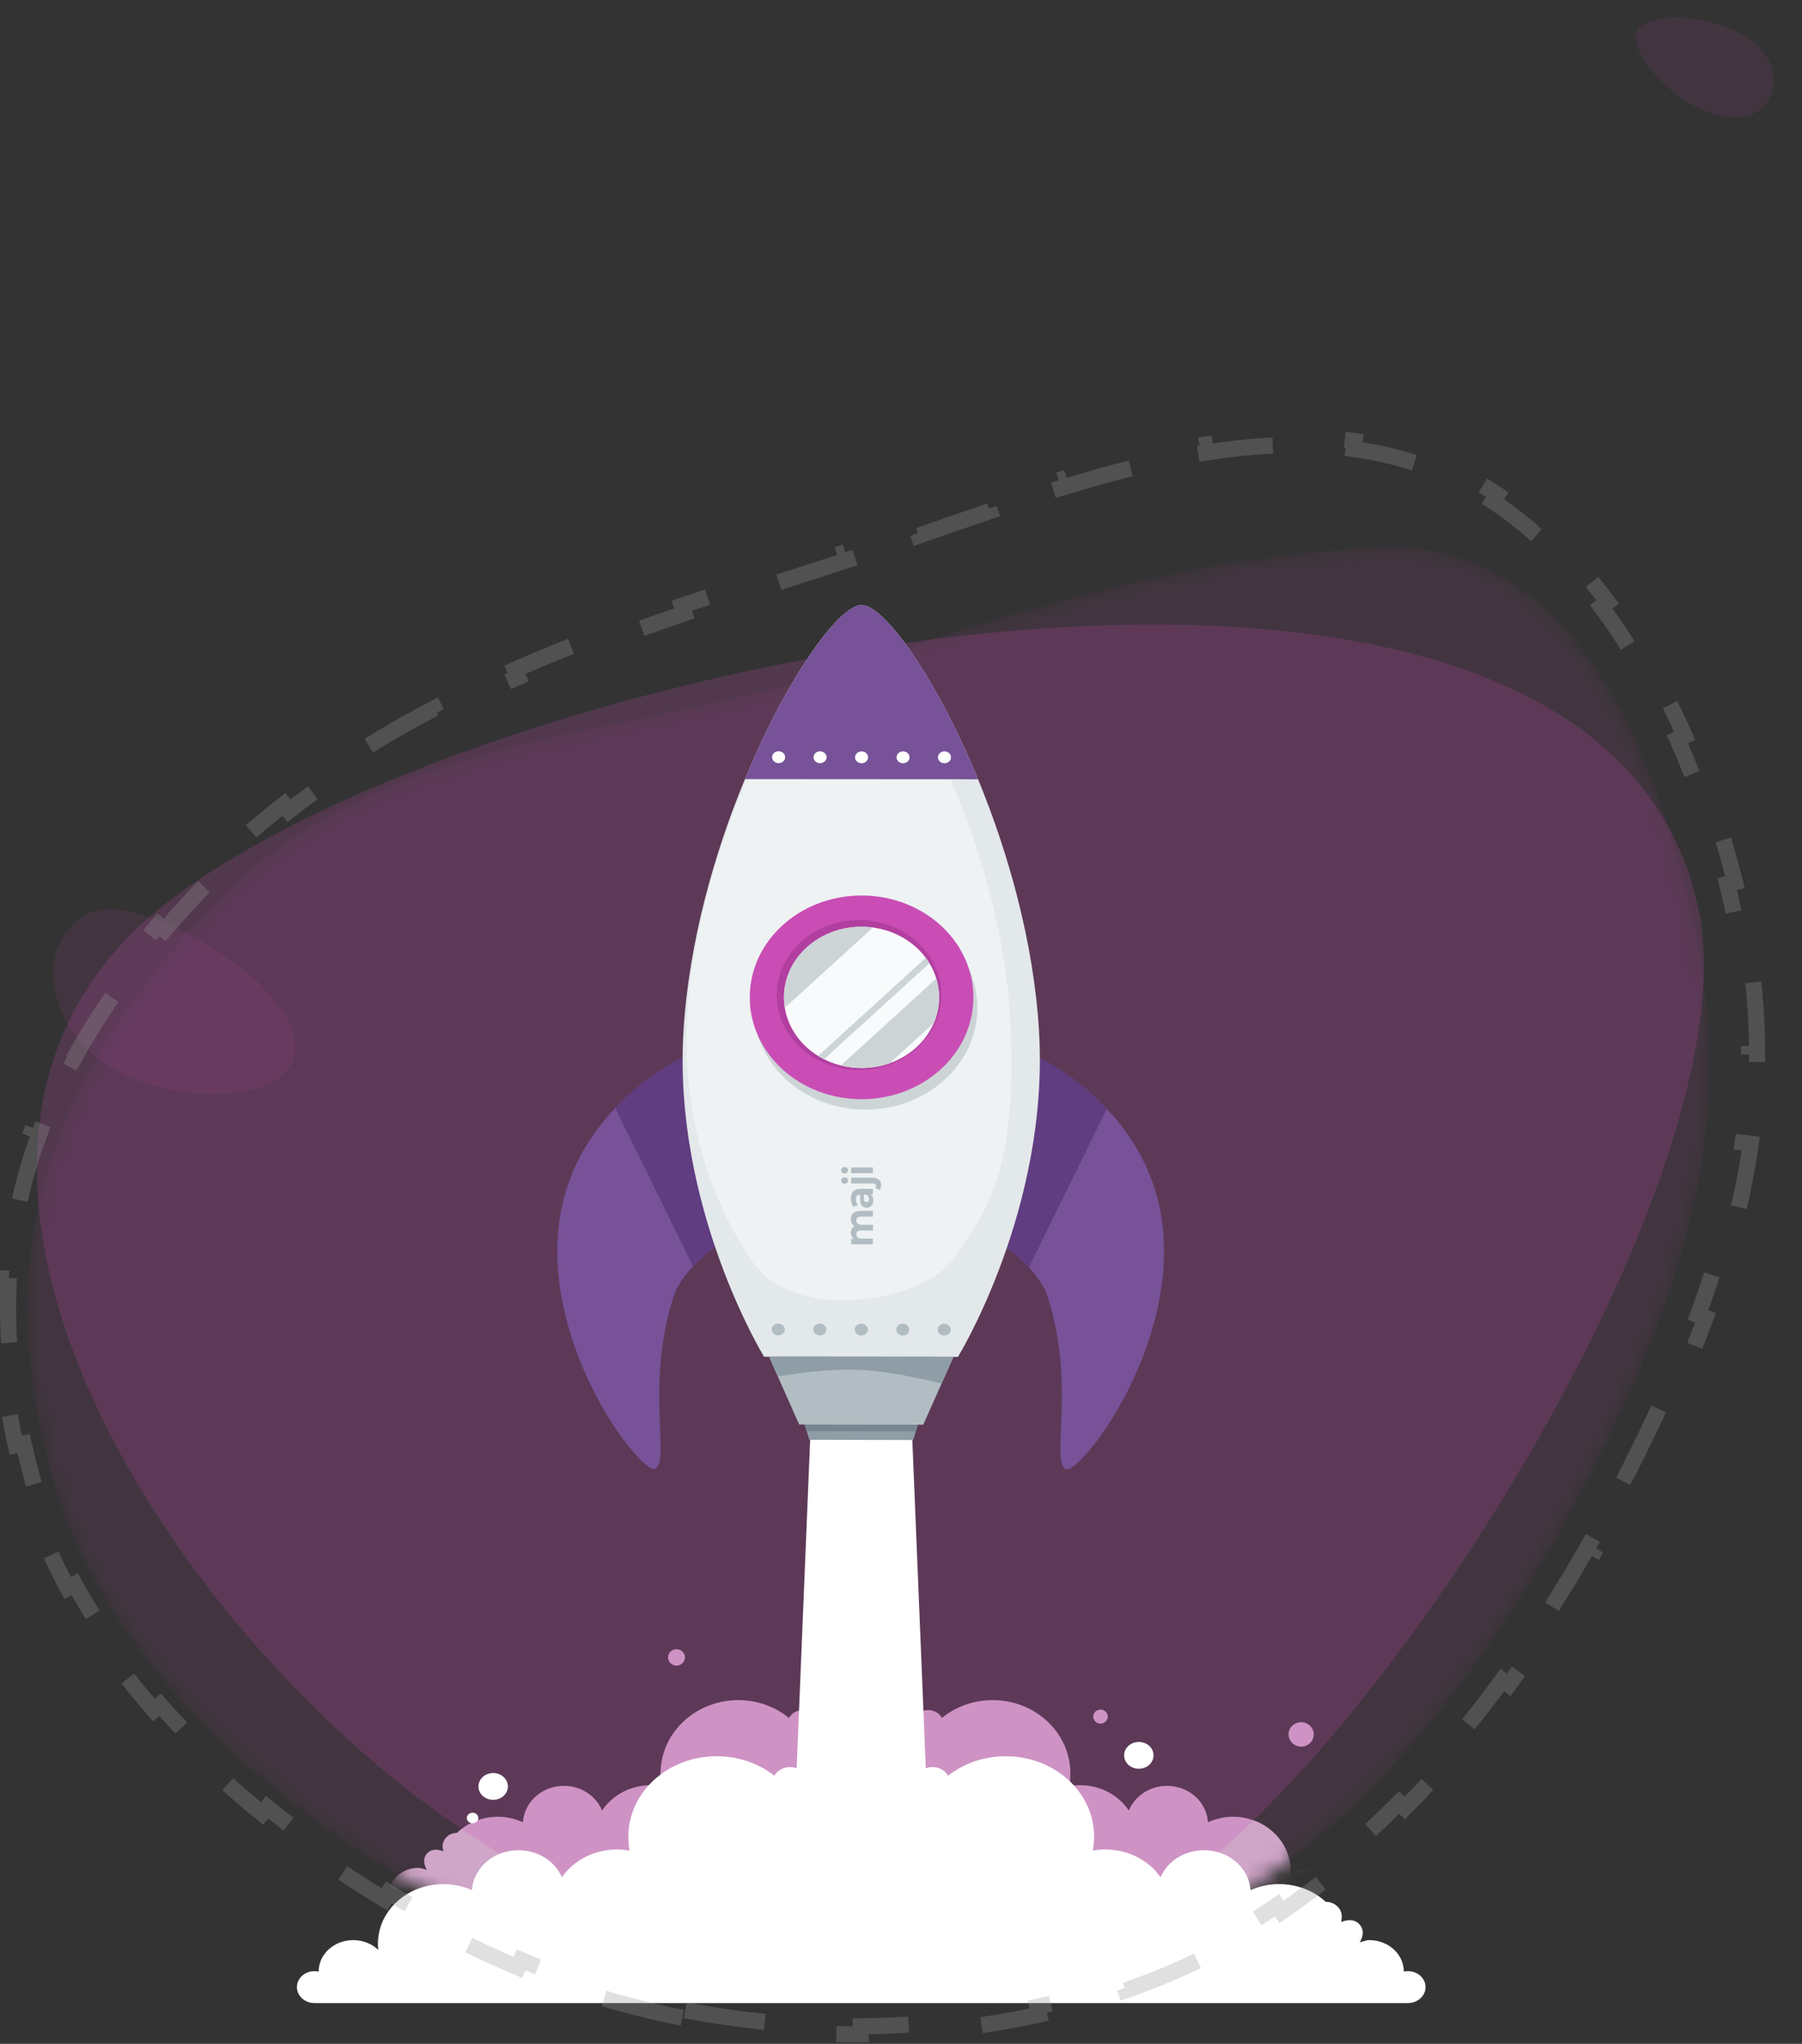 <svg width="112" height="127" viewBox="0 0 112 127" fill="none" xmlns="http://www.w3.org/2000/svg">
<rect x="0" y="0" width="112" height="127" fill="#333333" stroke="none"/>
<mask id="mask0_1490_5009" style="mask-type:alpha" maskUnits="userSpaceOnUse" x="1" y="34" width="106" height="91">
<path d="M34.589 121.328C20.82 116.14 6.705 104.606 3.226 91.761C-0.317 78.936 2.147 68.061 12.727 56.689C23.307 45.317 38.189 46.026 50.562 42.024C62.958 38.081 73.746 34.482 86.012 34.026C98.278 33.571 103.412 48.084 105.454 58.181C107.518 68.335 105.61 77.777 100.01 89.23C94.475 100.662 86.907 111.818 75.949 118.511C64.903 125.167 48.423 126.496 34.589 121.328Z" fill="white"/>
</mask>
<g mask="url(#mask0_1490_5009)">
<path d="M34.589 121.328C20.82 116.14 6.705 104.606 3.226 91.761C-0.317 78.936 2.147 68.061 12.727 56.689C23.307 45.317 38.189 46.026 50.562 42.024C62.958 38.081 73.746 34.482 86.012 34.026C98.278 33.571 103.412 48.084 105.454 58.181C107.518 68.335 105.61 77.777 100.01 89.23C94.475 100.662 86.907 111.818 75.949 118.511C64.903 125.167 48.423 126.496 34.589 121.328Z" fill="#C94DB5" fill-opacity="0.1"/>
<path fill-rule="evenodd" clip-rule="evenodd" d="M80.173 107.428C80.302 107.181 80.566 107.012 80.871 107.012C81.177 107.012 81.442 107.183 81.57 107.431L81.571 107.433C81.624 107.535 81.653 107.65 81.653 107.772C81.653 107.895 81.623 108.011 81.57 108.114L81.568 108.116C81.439 108.362 81.175 108.531 80.871 108.531C80.566 108.531 80.301 108.361 80.172 108.114L80.171 108.111C80.118 108.009 80.088 107.894 80.088 107.772C80.088 107.649 80.118 107.533 80.172 107.431L80.173 107.428ZM29.409 113.21C29.028 113.38 28.684 113.612 28.392 113.891C28.138 113.891 27.897 113.994 27.73 114.174C27.562 114.354 27.485 114.593 27.517 114.83C27.534 114.953 27.546 115.037 27.546 115.037C27.546 115.037 26.928 114.746 26.558 115.154C26.128 115.628 26.549 116.18 26.522 116.185C26.496 116.19 26.182 116.062 26.009 116.062C24.964 116.062 24.119 116.861 24.119 117.847C24.046 117.831 23.969 117.822 23.89 117.822C23.815 117.822 23.741 117.83 23.671 117.846L23.668 117.846C23.417 117.902 23.205 118.052 23.074 118.253L23.072 118.256C22.983 118.393 22.932 118.554 22.932 118.727C22.932 118.799 22.941 118.869 22.957 118.936L22.958 118.939C23.043 119.27 23.32 119.53 23.671 119.608L23.674 119.609C23.744 119.624 23.816 119.632 23.89 119.632H83.692C84.222 119.632 84.651 119.226 84.651 118.727C84.651 118.227 84.222 117.822 83.692 117.822C83.614 117.822 83.537 117.831 83.464 117.847C83.464 116.861 82.618 116.062 81.573 116.062C81.044 116.062 80.566 116.269 80.221 116.6L80.204 116.593C80.216 116.482 80.221 116.372 80.221 116.26C80.221 115.99 80.187 115.727 80.124 115.475L80.123 115.471C79.747 113.99 78.336 112.889 76.65 112.889C76.087 112.889 75.553 113.012 75.079 113.233C75.003 111.969 73.894 110.968 72.537 110.968C71.453 110.968 70.529 111.604 70.161 112.502C69.53 111.555 68.411 110.927 67.138 110.927C66.904 110.927 66.676 110.948 66.456 110.988C66.503 110.733 66.528 110.471 66.528 110.203C66.528 107.683 64.365 105.641 61.696 105.641C60.491 105.641 59.388 106.058 58.543 106.747C58.383 106.456 58.061 106.257 57.691 106.257C57.561 106.257 57.436 106.282 57.323 106.325L56.523 86.144L51.06 86.148L50.285 105.691L50.26 106.325C50.147 106.282 50.022 106.257 49.892 106.257C49.522 106.257 49.199 106.456 49.04 106.747C48.929 106.656 48.813 106.57 48.693 106.489L48.688 106.486C48.581 106.413 48.469 106.345 48.355 106.28L48.35 106.278C48.154 106.168 47.949 106.07 47.736 105.987L47.729 105.984C47.566 105.921 47.399 105.866 47.229 105.819L47.221 105.817C46.867 105.721 46.496 105.663 46.114 105.646L46.108 105.646C46.035 105.643 45.961 105.641 45.888 105.641C44.961 105.641 44.095 105.887 43.36 106.314L43.352 106.318C43.034 106.503 42.739 106.723 42.476 106.971L42.471 106.976C42.372 107.07 42.276 107.168 42.186 107.269L42.181 107.275C41.954 107.53 41.757 107.809 41.593 108.108L41.589 108.115C41.247 108.741 41.054 109.45 41.054 110.203C41.054 110.471 41.08 110.733 41.127 110.988C40.907 110.948 40.679 110.927 40.445 110.927C39.774 110.927 39.146 111.101 38.61 111.405L38.604 111.408C38.125 111.68 37.72 112.055 37.422 112.502C37.054 111.604 36.13 110.968 35.046 110.968C34.983 110.968 34.919 110.971 34.857 110.975L34.853 110.975C33.585 111.065 32.576 112.03 32.503 113.233C32.089 113.04 31.628 112.921 31.142 112.895L31.135 112.894C31.068 112.891 31.001 112.889 30.932 112.889C30.389 112.889 29.874 113.004 29.413 113.208L29.409 113.21ZM68.4 106.228C68.649 106.228 68.85 106.423 68.85 106.664C68.85 106.906 68.649 107.101 68.4 107.101H68.399C68.151 107.1 67.95 106.905 67.95 106.664C67.95 106.423 68.151 106.228 68.4 106.228H68.4ZM42.046 103.496C41.755 103.496 41.52 103.268 41.52 102.987C41.52 102.705 41.755 102.477 42.046 102.477C42.336 102.477 42.571 102.705 42.571 102.987C42.571 103.268 42.336 103.496 42.046 103.496Z" fill="#CFA5C8"/>
</g>
<path fill-rule="evenodd" clip-rule="evenodd" d="M37.393 118.288C16.977 110.595 -9.788 75.855 8.25 57.937C24.661 41.79 99.22 25.121 105.588 56.61C108.846 72.637 85.921 109.475 71.49 118.288C61.242 124.463 50.228 123.082 37.393 118.288Z" fill="#C94DB5" fill-opacity="0.2"/>
<path fill-rule="evenodd" clip-rule="evenodd" d="M16.344 61.339C18.398 63.446 19.535 66.243 16.444 67.452C12.993 68.802 6.87 67.663 4.467 64.055C2.931 61.75 2.666 58.363 5.408 56.808C7.754 55.477 13.823 58.755 16.344 61.339Z" fill="#C94DB5" fill-opacity="0.1"/>
<path fill-rule="evenodd" clip-rule="evenodd" d="M104.546 6.124C106.006 7.111 108.11 7.825 109.39 6.795C110.819 5.644 110.549 3.237 107.933 1.965C106.261 1.152 103.599 0.702 102.08 1.566C100.78 2.305 102.755 4.914 104.546 6.124Z" fill="#C94DB5" fill-opacity="0.1"/>
<path fill-rule="evenodd" clip-rule="evenodd" d="M29.052 112.816C29.111 112.709 29.232 112.636 29.372 112.636C29.513 112.636 29.635 112.71 29.694 112.817L29.695 112.818C29.719 112.862 29.732 112.912 29.732 112.964C29.732 113.017 29.718 113.067 29.694 113.112L29.693 113.113C29.634 113.219 29.512 113.292 29.372 113.292C29.232 113.292 29.11 113.218 29.051 113.112L29.051 113.111C29.026 113.066 29.013 113.017 29.013 112.964C29.013 112.911 29.026 112.861 29.051 112.817L29.052 112.816ZM81.239 117.425C81.672 117.611 82.063 117.865 82.395 118.172C82.684 118.172 82.958 118.285 83.148 118.482C83.338 118.678 83.426 118.94 83.389 119.201C83.37 119.336 83.357 119.428 83.357 119.428C83.357 119.428 84.059 119.109 84.479 119.555C84.969 120.076 84.49 120.681 84.52 120.687C84.55 120.692 84.906 120.552 85.103 120.552C86.29 120.552 87.252 121.427 87.252 122.509C87.334 122.491 87.422 122.481 87.511 122.481C87.597 122.481 87.68 122.49 87.761 122.507L87.764 122.508C88.049 122.569 88.29 122.733 88.439 122.954L88.442 122.957C88.543 123.108 88.601 123.284 88.601 123.473C88.601 123.552 88.591 123.629 88.572 123.702L88.571 123.706C88.475 124.069 88.16 124.354 87.761 124.439L87.757 124.44C87.678 124.457 87.596 124.465 87.511 124.465H19.545C18.944 124.465 18.455 124.021 18.455 123.473C18.455 122.925 18.944 122.481 19.545 122.481C19.634 122.481 19.721 122.491 19.804 122.509C19.804 121.427 20.765 120.552 21.953 120.552C22.555 120.552 23.098 120.778 23.49 121.141L23.51 121.133C23.496 121.012 23.49 120.891 23.49 120.768C23.49 120.472 23.528 120.184 23.601 119.908L23.602 119.904C24.029 118.28 25.633 117.073 27.548 117.073C28.189 117.073 28.795 117.208 29.334 117.45C29.421 116.064 30.68 114.967 32.223 114.967C33.455 114.967 34.506 115.664 34.924 116.648C35.641 115.61 36.912 114.921 38.359 114.921C38.625 114.921 38.884 114.945 39.135 114.989C39.081 114.709 39.052 114.421 39.052 114.128C39.052 111.365 41.511 109.126 44.545 109.126C45.913 109.126 47.167 109.583 48.128 110.338C48.309 110.019 48.675 109.801 49.096 109.801C49.244 109.801 49.386 109.828 49.514 109.876L50.424 87.75L56.633 87.754L57.513 109.181L57.542 109.876C57.67 109.828 57.812 109.801 57.96 109.801C58.381 109.801 58.747 110.019 58.928 110.338C59.054 110.239 59.186 110.145 59.322 110.056L59.328 110.052C59.45 109.973 59.577 109.897 59.706 109.827L59.712 109.824C59.935 109.704 60.168 109.597 60.41 109.506L60.418 109.502C60.603 109.433 60.793 109.372 60.986 109.321L60.996 109.319C61.398 109.214 61.819 109.15 62.253 109.131L62.261 109.131C62.344 109.128 62.427 109.126 62.511 109.126C63.564 109.126 64.548 109.396 65.384 109.863L65.392 109.868C65.754 110.072 66.089 110.312 66.388 110.584L66.394 110.589C66.507 110.692 66.615 110.8 66.718 110.911L66.724 110.918C66.981 111.198 67.206 111.503 67.392 111.83L67.396 111.838C67.785 112.524 68.004 113.303 68.004 114.128C68.004 114.421 67.975 114.709 67.921 114.989C68.171 114.945 68.431 114.921 68.697 114.921C69.459 114.921 70.172 115.112 70.782 115.445L70.788 115.449C71.333 115.747 71.794 116.159 72.132 116.648C72.55 115.664 73.601 114.967 74.832 114.967C74.905 114.967 74.976 114.969 75.047 114.974L75.051 114.974C76.493 115.072 77.639 116.13 77.723 117.45C78.194 117.238 78.717 117.108 79.27 117.079L79.277 117.078C79.353 117.075 79.43 117.073 79.508 117.073C80.125 117.073 80.711 117.198 81.234 117.423L81.239 117.425ZM70.782 108.24C71.287 108.24 71.696 108.613 71.696 109.073C71.696 109.532 71.287 109.905 70.782 109.905H70.779C70.276 109.904 69.868 109.531 69.868 109.073C69.868 108.613 70.277 108.241 70.782 108.24H70.782ZM30.652 111.837C30.147 111.837 29.737 111.464 29.737 111.005C29.737 110.545 30.147 110.172 30.652 110.172C31.157 110.172 31.566 110.545 31.566 111.005C31.566 111.464 31.157 111.837 30.652 111.837Z" fill="white"/>
<path fill-rule="evenodd" clip-rule="evenodd" d="M43.339 65.297C43.124 65.297 35.137 68.654 34.664 76.921C34.229 84.521 40 91.739 40.745 91.261C41.657 90.675 40.106 85.94 41.879 80.524C42.508 78.603 45.259 76.898 45.259 76.898L43.339 65.297Z" fill="#775298"/>
<path fill-rule="evenodd" clip-rule="evenodd" d="M43.075 78.687C43.075 78.687 43.075 78.686 43.074 78.686C43.248 78.502 43.428 78.327 43.607 78.164C43.428 78.327 43.248 78.502 43.075 78.687Z" fill="#DEDFDE"/>
<path fill-rule="evenodd" clip-rule="evenodd" d="M38.781 68.298C40.151 66.995 41.549 66.145 42.43 65.691V65.692C41.549 66.145 40.151 66.996 38.781 68.298Z" fill="#02252D"/>
<path fill-rule="evenodd" clip-rule="evenodd" d="M43.074 78.685C41.886 76.27 39.671 71.762 38.238 68.841C38.418 68.652 38.6 68.471 38.782 68.297C40.153 66.995 41.55 66.145 42.431 65.691C42.406 70.159 43.359 74.258 44.444 77.466C44.191 77.66 43.901 77.895 43.607 78.163C43.429 78.326 43.249 78.501 43.074 78.685Z" fill="#603C80"/>
<path fill-rule="evenodd" clip-rule="evenodd" d="M63.667 65.309C63.882 65.309 71.864 68.676 72.324 76.944C72.746 84.545 66.964 91.755 66.22 91.276C65.309 90.69 66.867 85.956 65.103 80.538C64.477 78.616 61.728 76.908 61.728 76.908L63.667 65.309Z" fill="#775298"/>
<path fill-rule="evenodd" clip-rule="evenodd" d="M68.791 68.891C67.281 67.289 65.64 66.262 64.631 65.735V65.734C65.64 66.262 67.282 67.289 68.791 68.891Z" fill="#02252D"/>
<path fill-rule="evenodd" clip-rule="evenodd" d="M63.952 78.743C63.499 78.255 63 77.832 62.59 77.516C63.683 74.311 64.647 70.21 64.633 65.738C65.642 66.266 67.284 67.293 68.793 68.894C67.346 71.839 65.126 76.356 63.952 78.743Z" fill="#603C80"/>
<path fill-rule="evenodd" clip-rule="evenodd" d="M59.54 84.31L47.489 84.302C47.489 84.302 41.811 75.057 42.483 64.036C42.822 58.535 44.401 52.996 46.302 48.413C48.917 42.082 52.15 37.593 53.551 37.594C54.959 37.594 58.179 42.089 60.79 48.422C62.677 53.008 64.247 58.549 64.578 64.05C65.232 75.073 59.54 84.31 59.54 84.31Z" fill="#E3E8EA"/>
<path fill-rule="evenodd" clip-rule="evenodd" d="M59.354 78.112C57.495 80.86 49.482 82.304 46.798 78.428C44.115 74.552 42.333 69.217 42.718 62.992C43.023 58.071 44.459 53.117 46.184 49.017C48.556 43.355 51.49 39.339 52.762 39.34C54.039 39.34 56.961 43.36 59.33 49.026C61.043 53.127 62.467 58.084 62.767 63.005C63.361 72.864 61.213 75.365 59.354 78.112Z" fill="#EEF2F3"/>
<path fill-rule="evenodd" clip-rule="evenodd" d="M60.747 62.626C60.745 66.121 57.631 68.952 53.793 68.95C49.954 68.947 46.845 66.112 46.848 62.617C46.851 59.122 49.964 56.291 53.803 56.293C57.641 56.296 60.75 59.131 60.747 62.626Z" fill="#CDD4D6"/>
<path fill-rule="evenodd" clip-rule="evenodd" d="M60.5 61.977C60.497 65.473 57.383 68.304 53.544 68.301C49.706 68.299 46.597 65.463 46.6 61.968C46.602 58.473 49.716 55.642 53.554 55.645C57.393 55.647 60.502 58.482 60.5 61.977Z" fill="#C94DB5"/>
<path fill-rule="evenodd" clip-rule="evenodd" d="M58.505 61.83C58.503 64.404 56.21 66.488 53.384 66.486C50.559 66.484 48.269 64.397 48.272 61.824C48.273 59.251 50.566 57.166 53.392 57.168C56.218 57.17 58.507 59.257 58.505 61.83Z" fill="#B23FA0"/>
<path fill-rule="evenodd" clip-rule="evenodd" d="M58.367 61.975C58.367 64.399 56.209 66.364 53.547 66.364C50.885 66.364 48.727 64.399 48.727 61.975C48.727 59.551 50.885 57.586 53.547 57.586C56.209 57.586 58.367 59.551 58.367 61.975Z" fill="#F8FAFB"/>
<path fill-rule="evenodd" clip-rule="evenodd" d="M58.371 61.975C58.371 62.535 58.256 63.073 58.044 63.565L55.297 66.066C54.757 66.259 54.166 66.364 53.551 66.364C53.104 66.364 52.672 66.307 52.262 66.202L58.194 60.801C58.309 61.174 58.371 61.568 58.371 61.975Z" fill="#CDD4D6"/>
<path fill-rule="evenodd" clip-rule="evenodd" d="M54.255 57.634L48.779 62.62C48.745 62.41 48.727 62.194 48.727 61.976C48.727 59.55 50.884 57.586 53.548 57.586C53.787 57.586 54.024 57.603 54.255 57.634Z" fill="#CDD4D6"/>
<path fill-rule="evenodd" clip-rule="evenodd" d="M57.768 59.852L51.217 65.817C51.09 65.754 50.969 65.686 50.848 65.61L57.541 59.516C57.622 59.623 57.696 59.736 57.768 59.852Z" fill="#CDD4D6"/>
<path fill-rule="evenodd" clip-rule="evenodd" d="M60.791 48.422L46.303 48.413C48.918 42.082 52.151 37.593 53.552 37.594C54.959 37.594 58.18 42.089 60.791 48.422Z" fill="#775298"/>
<path fill-rule="evenodd" clip-rule="evenodd" d="M48.8 47.049C48.8 47.254 48.618 47.419 48.394 47.419C48.17 47.418 47.988 47.253 47.988 47.049C47.988 46.845 48.17 46.68 48.394 46.68C48.618 46.68 48.8 46.845 48.8 47.049Z" fill="white"/>
<path fill-rule="evenodd" clip-rule="evenodd" d="M51.376 47.053C51.376 47.257 51.194 47.422 50.97 47.422C50.746 47.422 50.565 47.257 50.565 47.053C50.565 46.849 50.746 46.684 50.971 46.684C51.194 46.684 51.376 46.849 51.376 47.053Z" fill="white"/>
<path fill-rule="evenodd" clip-rule="evenodd" d="M53.954 47.057C53.954 47.261 53.772 47.426 53.548 47.426C53.324 47.426 53.143 47.261 53.143 47.057C53.143 46.853 53.325 46.688 53.548 46.688C53.772 46.688 53.954 46.853 53.954 47.057Z" fill="white"/>
<path fill-rule="evenodd" clip-rule="evenodd" d="M56.532 47.057C56.532 47.261 56.35 47.427 56.126 47.426C55.902 47.426 55.721 47.261 55.721 47.057C55.721 46.853 55.903 46.688 56.127 46.688C56.351 46.688 56.532 46.853 56.532 47.057Z" fill="white"/>
<path fill-rule="evenodd" clip-rule="evenodd" d="M59.108 47.057C59.108 47.261 58.926 47.426 58.702 47.426C58.478 47.426 58.297 47.261 58.297 47.056C58.297 46.852 58.479 46.687 58.703 46.688C58.927 46.688 59.108 46.853 59.108 47.057Z" fill="white"/>
<path fill-rule="evenodd" clip-rule="evenodd" d="M48.78 82.612C48.78 82.816 48.598 82.981 48.374 82.981C48.15 82.981 47.968 82.816 47.969 82.612C47.969 82.407 48.151 82.242 48.375 82.242C48.599 82.242 48.78 82.408 48.78 82.612Z" fill="#B1BDC2"/>
<path fill-rule="evenodd" clip-rule="evenodd" d="M51.358 82.616C51.358 82.82 51.176 82.985 50.952 82.985C50.728 82.985 50.547 82.819 50.547 82.615C50.547 82.411 50.729 82.246 50.953 82.246C51.177 82.246 51.358 82.412 51.358 82.616Z" fill="#B1BDC2"/>
<path fill-rule="evenodd" clip-rule="evenodd" d="M53.937 82.62C53.937 82.823 53.755 82.989 53.53 82.989C53.306 82.989 53.125 82.823 53.125 82.619C53.125 82.415 53.307 82.25 53.531 82.25C53.755 82.25 53.937 82.416 53.937 82.62Z" fill="#B1BDC2"/>
<path fill-rule="evenodd" clip-rule="evenodd" d="M56.515 82.62C56.514 82.824 56.333 82.989 56.108 82.989C55.885 82.989 55.703 82.823 55.703 82.619C55.703 82.415 55.885 82.25 56.109 82.25C56.333 82.25 56.515 82.416 56.515 82.62Z" fill="#B1BDC2"/>
<path fill-rule="evenodd" clip-rule="evenodd" d="M59.093 82.62C59.093 82.823 58.911 82.989 58.687 82.989C58.463 82.989 58.281 82.823 58.281 82.619C58.281 82.415 58.463 82.25 58.687 82.25C58.911 82.25 59.093 82.415 59.093 82.62Z" fill="#B1BDC2"/>
<path fill-rule="evenodd" clip-rule="evenodd" d="M56.761 89.48L50.3 89.464L48.732 84.301L58.334 84.309L56.761 89.48Z" fill="#8E9DA6"/>
<path fill-rule="evenodd" clip-rule="evenodd" d="M56.911 88.94L50.144 88.933L49.397 86.641L57.565 86.644L56.911 88.94Z" fill="#778791"/>
<path fill-rule="evenodd" clip-rule="evenodd" d="M57.384 88.526L49.67 88.514L47.799 84.301L59.263 84.308L57.384 88.526Z" fill="#B1BDC2"/>
<path fill-rule="evenodd" clip-rule="evenodd" d="M48.346 85.568L48.332 85.465L48.346 85.568Z" fill="#DEDFDE"/>
<path fill-rule="evenodd" clip-rule="evenodd" d="M58.522 85.966C56.463 85.466 54.772 85.183 53.446 85.118C52.121 85.052 50.431 85.188 48.377 85.526L47.801 84.301L59.263 84.307L58.522 85.966Z" fill="#8E9DA6"/>
<path fill-rule="evenodd" clip-rule="evenodd" d="M53.032 75.376C53.132 75.285 53.281 75.24 53.481 75.24H54.255V75.597H53.539C53.454 75.591 53.369 75.612 53.3 75.658C53.245 75.701 53.216 75.765 53.22 75.83C53.216 75.905 53.249 75.978 53.309 76.029C53.385 76.084 53.48 76.111 53.577 76.105H54.257V76.458H53.539C53.327 76.458 53.22 76.536 53.22 76.692C53.217 76.766 53.249 76.838 53.309 76.889C53.385 76.942 53.48 76.968 53.575 76.962H54.255V77.32H52.903V76.98H53.059C53.002 76.933 52.957 76.876 52.928 76.812C52.897 76.742 52.882 76.666 52.883 76.591C52.882 76.509 52.901 76.428 52.939 76.355C52.976 76.287 53.032 76.229 53.102 76.187C53.032 76.136 52.976 76.071 52.939 75.996C52.9 75.917 52.88 75.83 52.882 75.743C52.874 75.607 52.929 75.474 53.032 75.376Z" fill="#B1BDC2"/>
<path fill-rule="evenodd" clip-rule="evenodd" d="M53.965 74.331C53.934 74.283 53.885 74.247 53.828 74.23H53.69V74.477C53.69 74.623 53.742 74.698 53.848 74.698C53.895 74.699 53.94 74.679 53.968 74.644C53.999 74.6 54.014 74.549 54.011 74.496C54.013 74.439 53.996 74.382 53.965 74.333V74.331ZM53.032 74.026C53.132 73.924 53.282 73.873 53.483 73.873H54.255V74.209H54.087C54.212 74.276 54.275 74.401 54.275 74.584C54.278 74.669 54.26 74.753 54.222 74.831C54.192 74.895 54.141 74.951 54.077 74.99C54.014 75.026 53.94 75.044 53.865 75.043C53.749 75.047 53.638 74.998 53.569 74.913C53.497 74.827 53.461 74.692 53.461 74.515V74.231C53.386 74.227 53.314 74.253 53.264 74.303C53.213 74.363 53.188 74.439 53.194 74.515C53.194 74.581 53.206 74.647 53.228 74.709C53.248 74.767 53.279 74.822 53.32 74.87L53.046 74.999C52.991 74.925 52.95 74.843 52.925 74.757C52.897 74.663 52.883 74.566 52.883 74.468C52.883 74.277 52.933 74.13 53.032 74.026Z" fill="#B1BDC2"/>
<path fill-rule="evenodd" clip-rule="evenodd" d="M54.687 73.93L54.403 73.833C54.436 73.789 54.453 73.736 54.452 73.683C54.455 73.642 54.437 73.602 54.403 73.575C54.361 73.546 54.309 73.533 54.257 73.536H52.902V73.179H54.252C54.39 73.172 54.524 73.216 54.626 73.302C54.717 73.383 54.762 73.497 54.762 73.644C54.769 73.744 54.743 73.843 54.687 73.93Z" fill="#B1BDC2"/>
<path fill-rule="evenodd" clip-rule="evenodd" d="M54.255 72.898V72.541H52.902V72.898H54.255Z" fill="#B1BDC2"/>
<path fill-rule="evenodd" clip-rule="evenodd" d="M52.652 73.499C52.612 73.535 52.555 73.556 52.496 73.555C52.437 73.555 52.38 73.535 52.34 73.499C52.297 73.459 52.275 73.406 52.278 73.353C52.275 73.3 52.296 73.248 52.338 73.207C52.376 73.171 52.431 73.15 52.489 73.151C52.55 73.15 52.609 73.171 52.651 73.207C52.736 73.292 52.736 73.414 52.651 73.499H52.652Z" fill="#B1BDC2"/>
<path fill-rule="evenodd" clip-rule="evenodd" d="M52.652 72.862C52.612 72.898 52.555 72.919 52.496 72.918C52.437 72.919 52.38 72.898 52.34 72.862C52.297 72.822 52.275 72.77 52.278 72.716C52.275 72.663 52.296 72.612 52.338 72.571C52.376 72.534 52.431 72.514 52.489 72.515C52.55 72.513 52.609 72.534 52.651 72.571C52.736 72.655 52.736 72.778 52.651 72.862L52.652 72.862Z" fill="#B1BDC2"/>
<path d="M42.398 125.376C40.571 125.016 38.762 124.562 36.985 124.01L37.134 123.532C36.253 123.259 35.381 122.961 34.518 122.639C33.806 122.371 33.092 122.086 32.379 121.785L32.184 122.246C30.773 121.65 29.364 120.994 27.967 120.281L28.195 119.836C26.833 119.141 25.484 118.392 24.157 117.594L23.9 118.023C22.574 117.225 21.27 116.379 19.999 115.488L20.286 115.079C19.022 114.194 17.791 113.265 16.603 112.297L16.287 112.684C15.077 111.699 13.909 110.672 12.796 109.61L13.141 109.248C12.017 108.176 10.949 107.067 9.947 105.927L9.571 106.257C8.533 105.075 7.564 103.859 6.678 102.615L7.085 102.325C6.181 101.055 5.365 99.757 4.648 98.437L4.209 98.675C3.456 97.288 2.811 95.875 2.289 94.442L2.759 94.271C2.496 93.55 2.265 92.825 2.068 92.096L2.067 92.093C1.844 91.286 1.644 90.487 1.468 89.695L0.98 89.804C0.608 88.133 0.339 86.493 0.178 84.878L0.676 84.829C0.51 83.163 0.46 81.527 0.532 79.913L0.032 79.891C0.106 78.22 0.308 76.573 0.643 74.941L1.133 75.041C1.458 73.456 1.91 71.886 2.496 70.324L2.028 70.148C2.598 68.63 3.291 67.121 4.112 65.615L4.551 65.854C5.311 64.462 6.182 63.071 7.17 61.676L6.762 61.387C7.687 60.081 8.712 58.773 9.841 57.46L10.22 57.786C10.748 57.171 11.3 56.555 11.874 55.937C12.505 55.26 13.148 54.606 13.802 53.976L13.455 53.616C14.809 52.311 16.21 51.104 17.65 49.982L17.958 50.376C19.421 49.236 20.924 48.186 22.459 47.211L22.191 46.789C23.766 45.789 25.372 44.869 27 44.016L27.232 44.459C28.871 43.6 30.533 42.809 32.207 42.072L32.005 41.614C33.712 40.863 35.429 40.168 37.146 39.516L37.324 39.983C39.064 39.322 40.805 38.704 42.535 38.115L42.373 37.641C44.148 37.036 45.91 36.461 47.646 35.899L47.799 36.375C48.256 36.227 48.706 36.082 49.155 35.938C49.583 35.799 50.011 35.661 50.44 35.523C51.186 35.285 51.929 35.042 52.669 34.797L52.511 34.322C53.998 33.828 55.474 33.319 56.938 32.811L57.102 33.284C57.346 33.199 57.59 33.114 57.834 33.03C59.072 32.6 60.3 32.175 61.521 31.761L61.36 31.287C62.855 30.78 64.338 30.292 65.807 29.84L65.954 30.317C67.462 29.853 68.954 29.428 70.43 29.06L70.309 28.575C71.851 28.19 73.377 27.867 74.889 27.627L74.967 28.121C76.517 27.875 78.046 27.717 79.556 27.671L79.541 27.171C81.114 27.122 82.669 27.192 84.206 27.406L84.137 27.901C84.892 28.006 85.642 28.147 86.387 28.326C87.156 28.51 87.902 28.74 88.626 29.01L88.802 28.542C90.317 29.108 91.739 29.851 93.068 30.735L92.791 31.151C94.09 32.015 95.303 33.019 96.431 34.133L96.782 33.777C97.914 34.893 98.96 36.115 99.925 37.41L99.523 37.708C100.464 38.971 101.326 40.307 102.112 41.685L102.547 41.437C103.345 42.837 104.066 44.278 104.711 45.729L104.254 45.932C104.912 47.41 105.49 48.9 105.994 50.367L106.467 50.204C107.007 51.781 107.461 53.331 107.832 54.813L107.347 54.935C107.546 55.73 107.721 56.505 107.873 57.254L107.873 57.254C108.059 58.169 108.213 59.077 108.337 59.981L108.832 59.913C109.088 61.783 109.213 63.637 109.208 65.491L108.708 65.49C108.704 67.32 108.572 69.151 108.315 70.999L108.81 71.068C108.558 72.875 108.187 74.697 107.699 76.549L107.215 76.421C106.759 78.151 106.199 79.909 105.536 81.707L106.005 81.88C105.383 83.567 104.671 85.287 103.871 87.051L103.416 86.844C103.04 87.674 102.644 88.513 102.228 89.364L102.227 89.365C101.865 90.113 101.495 90.859 101.116 91.603L101.562 91.829C100.806 93.314 100.015 94.789 99.187 96.248L98.753 96.001C97.932 97.446 97.075 98.874 96.179 100.275L96.601 100.545C95.7 101.954 94.759 103.339 93.775 104.689L93.371 104.394C92.391 105.74 91.37 107.05 90.304 108.318L90.686 108.64C89.608 109.922 88.484 111.161 87.311 112.349L86.955 111.998C85.789 113.178 84.575 114.307 83.311 115.376L83.633 115.758C82.358 116.836 81.03 117.853 79.649 118.801L79.366 118.389C78.686 118.856 77.992 119.305 77.285 119.737C76.508 120.206 75.704 120.649 74.875 121.066L75.1 121.513C73.469 122.334 71.748 123.057 69.957 123.676L69.793 123.204C68.081 123.796 66.302 124.294 64.475 124.694L64.582 125.183C62.786 125.577 60.944 125.877 59.073 126.082L59.019 125.585C57.201 125.784 55.355 125.892 53.496 125.907L53.5 126.407C51.648 126.421 49.784 126.343 47.923 126.171L47.969 125.673C46.136 125.503 44.306 125.241 42.494 124.885L42.398 125.376Z" stroke="#979797" stroke-opacity="0.3" stroke-dasharray="5 5"/>
</svg>
